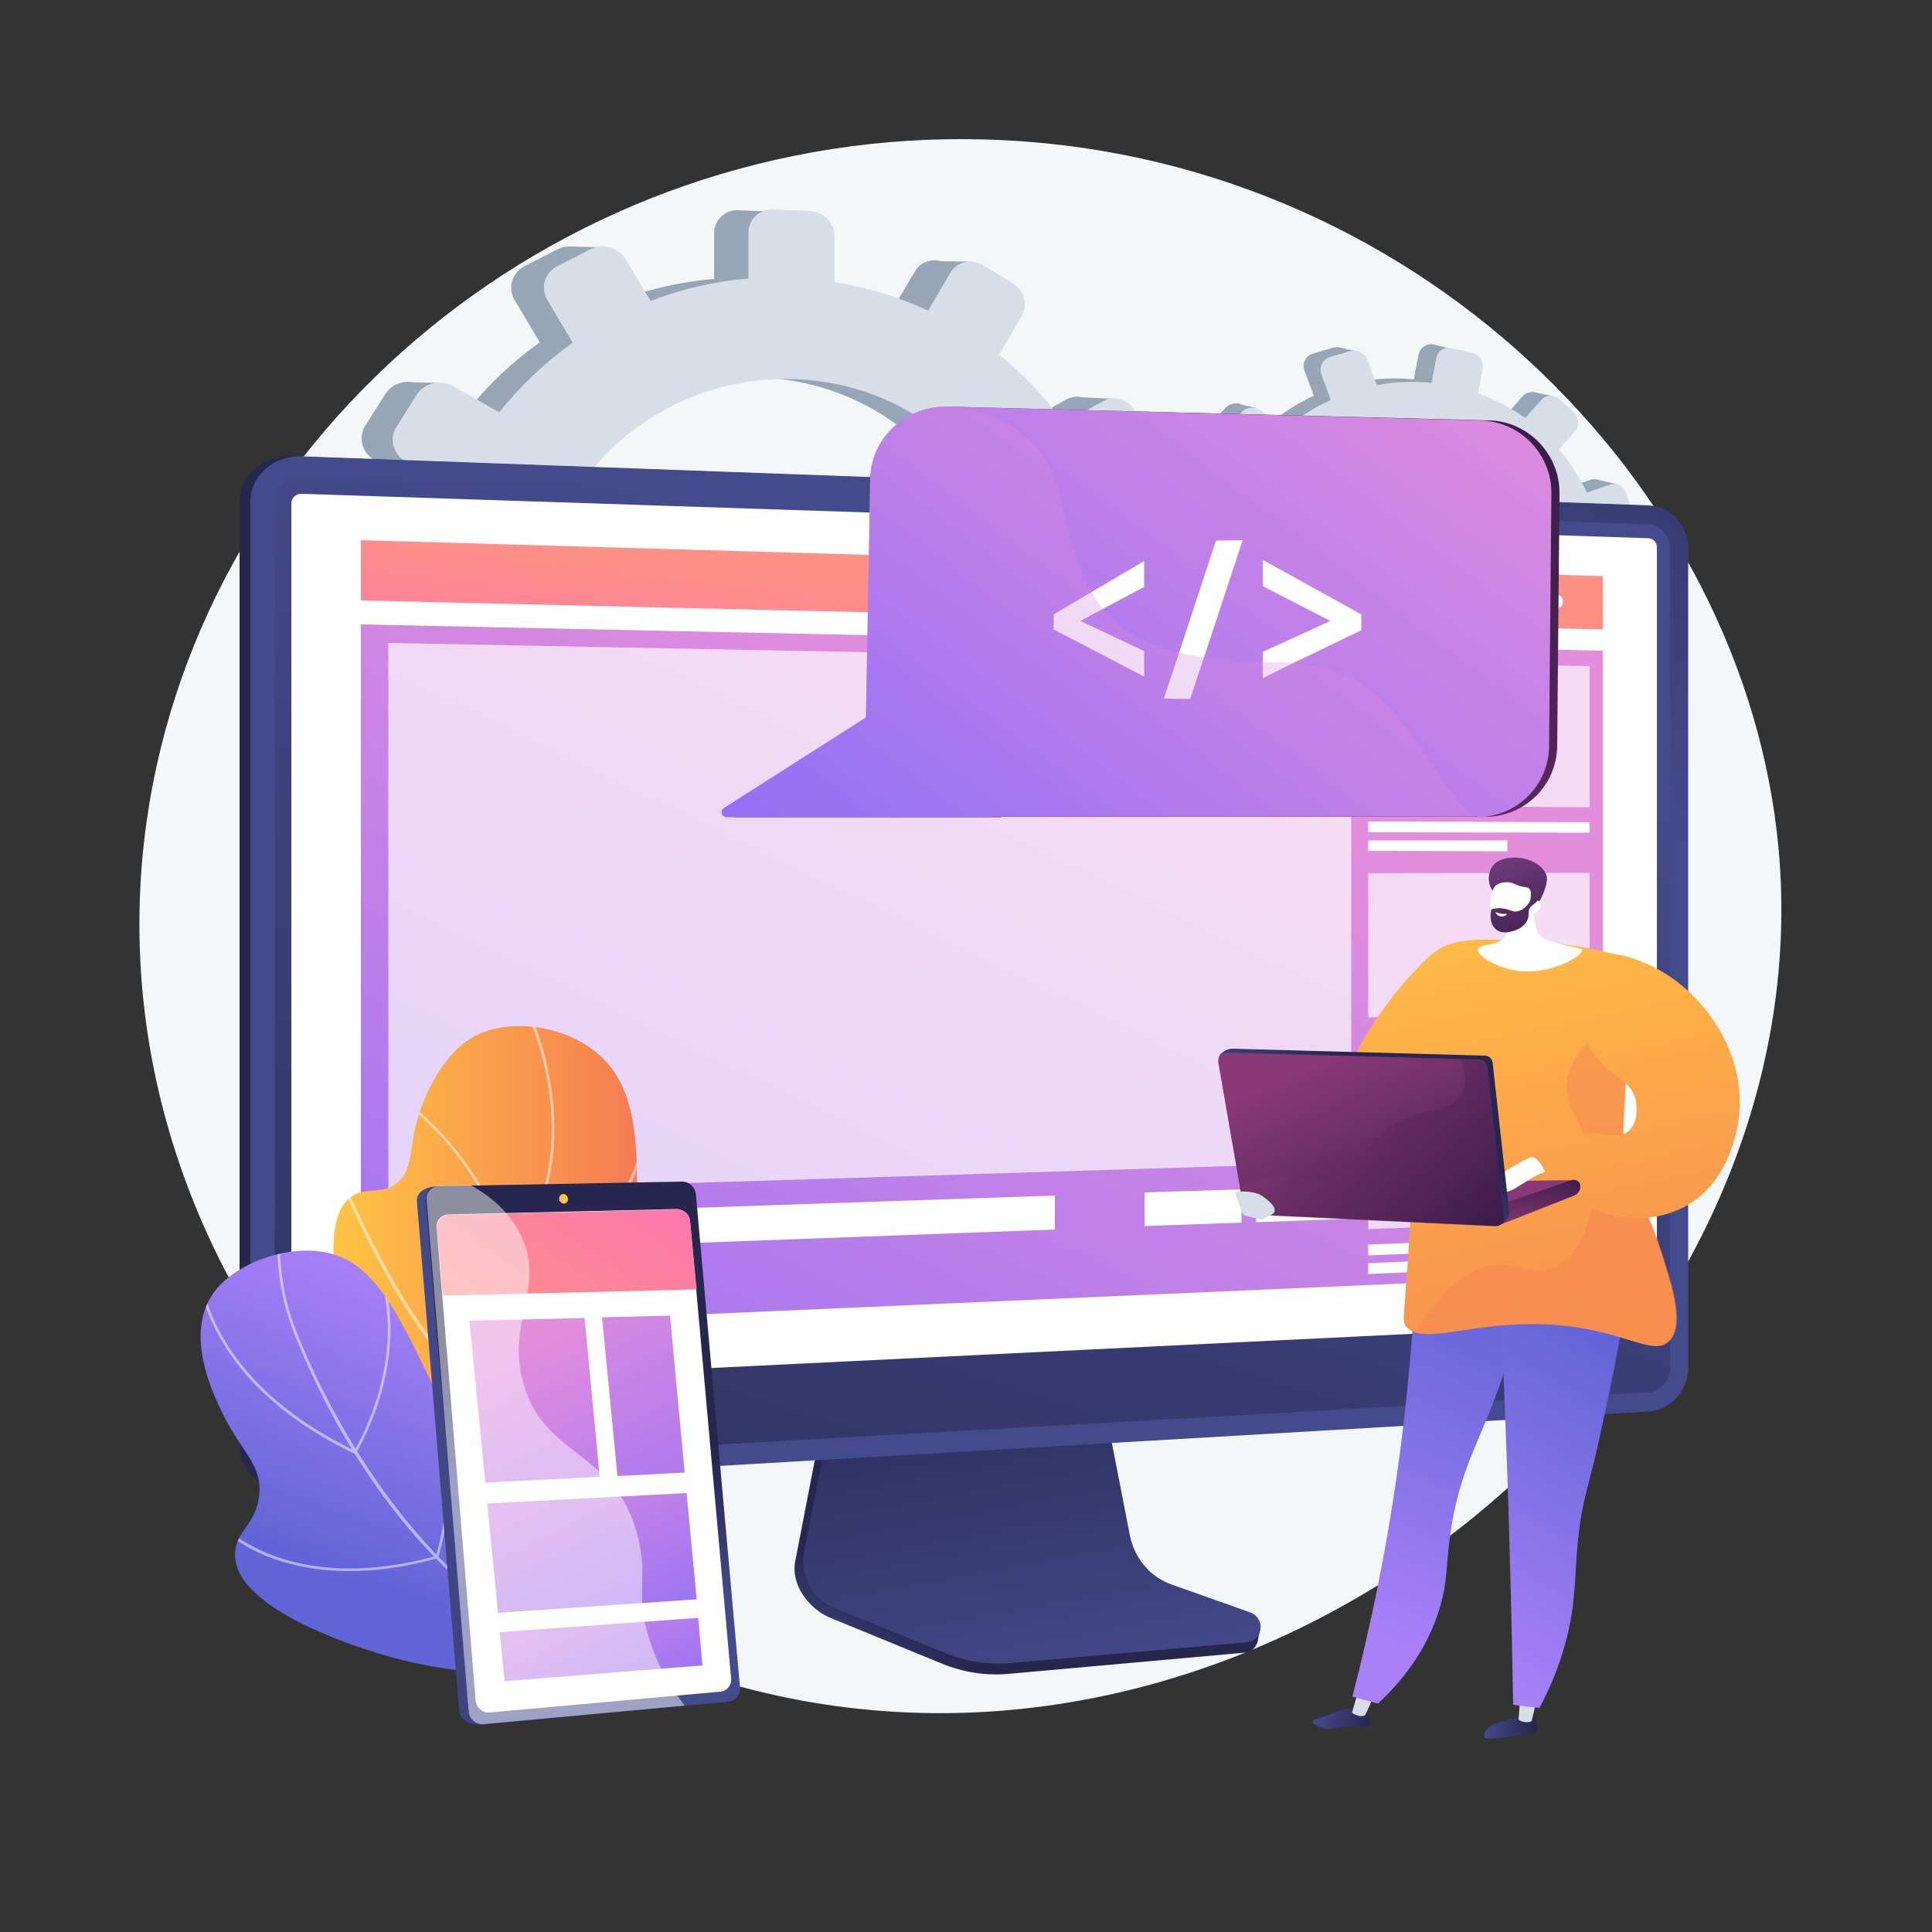 <svg xmlns="http://www.w3.org/2000/svg" xmlns:xlink="http://www.w3.org/1999/xlink" id="Capa_1" x="0px" y="0px" viewBox="0 0 500 500" style="enable-background:new 0 0 500 500;" xml:space="preserve"><rect x="0" y="0" width="500" height="500" fill="#333333" stroke="none"/><style type="text/css">	.st0{fill:#F4F7FA;}	.st1{fill:#97A6B7;}	.st2{fill:#D8DEE8;}	.st3{fill:url(#SVGID_1_);}	.st4{fill:url(#SVGID_00000137108386952772226390000018431445821741682575_);}	.st5{fill:url(#SVGID_00000113312970886055629100000017809945296209623227_);}	.st6{fill:url(#SVGID_00000073709575414389135850000014205967284834670011_);}	.st7{fill:url(#SVGID_00000178896387867927479640000014126275245343451830_);}	.st8{fill:#FFFFFF;}	.st9{fill:url(#SVGID_00000080191087145574033830000002702129746384858006_);}	.st10{fill:url(#SVGID_00000132782080634129508440000013715267501904530863_);}	.st11{opacity:0.68;}	.st12{opacity:0.68;fill:#FFFFFF;enable-background:new    ;}	.st13{fill:url(#SVGID_00000025401308055541155500000013615182951234717365_);}	.st14{fill:url(#SVGID_00000016770425486894539620000011968937885003010690_);}	.st15{fill:url(#SVGID_00000125601861660762315780000002665541545149365436_);}	.st16{fill:url(#SVGID_00000073002901660769216650000016217692264356851886_);}	.st17{fill:url(#SVGID_00000084492562879904748910000011819875339945204912_);}	.st18{fill:url(#SVGID_00000121240255431314399980000005570643553393139889_);}	.st19{opacity:0.3;}	.st20{fill:url(#SVGID_00000133515383747279923010000001136770003825990322_);}	.st21{fill:url(#SVGID_00000046330999880069869530000010048232981120330634_);}	.st22{fill:url(#SVGID_00000172406849141474270110000016735215563431823238_);}	.st23{fill:url(#SVGID_00000078744970734512650060000017020207812394193299_);}	.st24{fill:url(#SVGID_00000152945719163520313340000013021338715767052957_);}	.st25{fill:url(#SVGID_00000152959417333287365560000014774354324740476595_);}	.st26{opacity:0.3;fill:url(#SVGID_00000093858538890926017570000004676710490452598431_);enable-background:new    ;}	.st27{fill:url(#SVGID_00000172412775185290728720000015309098188510507932_);}	.st28{fill:url(#SVGID_00000039105969619454800670000011302532045322183603_);}	.st29{fill:url(#SVGID_00000044151569499365292560000009538723621609904824_);}	.st30{fill:url(#SVGID_00000049941409885853569290000004644744397359097509_);}	.st31{fill:url(#SVGID_00000123441948880819076000000008769432201985572276_);}	.st32{fill:url(#SVGID_00000023257070058791992060000014971917161361130414_);}	.st33{opacity:0.3;fill:url(#SVGID_00000046328817359555999510000000217889173693155479_);enable-background:new    ;}	.st34{fill:url(#SVGID_00000007411902773673524450000013067884299384103864_);}	.st35{opacity:0.5;clip-path:url(#SVGID_00000005225136382138266460000016436000552624039052_);}	.st36{fill:url(#SVGID_00000164475175864916719430000002306681906951005584_);}	.st37{opacity:0.5;clip-path:url(#SVGID_00000121960079113122426650000001668927986241066668_);}	.st38{fill:url(#SVGID_00000135664549490005615920000010277755214231695277_);}	.st39{fill:url(#SVGID_00000023263666630684645070000010390468518169049791_);}	.st40{fill:url(#SVGID_00000137850722441513702480000018436355643916690607_);}	.st41{fill:url(#SVGID_00000103962634291155989310000015142648405434682810_);}	.st42{fill:url(#SVGID_00000010278304291716513640000009152181728696425858_);}	.st43{fill:url(#SVGID_00000018921689128844622560000018138546340146144702_);}	.st44{fill:url(#SVGID_00000168811100938368082130000010029318076501593257_);}	.st45{fill:url(#SVGID_00000091710123920326005720000001462844104715168443_);}	.st46{opacity:0.48;}</style><g id="Metaphor_illustration">	<g>		<path class="st0" d="M255.2,36.1c-108.8-3.2-203,74.7-217.3,176.8C22.4,324.5,108,425,213.4,441.1   c131.1,20,258.3-95.8,246.9-221.4C451.6,125.1,365.7,39.3,255.2,36.1z"></path>		<g>			<g>				<g>					<g>						<path class="st1" d="M293.5,150.3h-12c-0.8-8-2.8-15.6-5.6-22.8l10.2-5.9c2.8-1.6,3.8-5.3,2.1-8.1l-4.3-7.7       c-1.6-2.9-5.2-4-8-2.4l-10.1,5.7c-4.7-6.6-10.3-12.5-16.6-17.6l5.8-10c1.7-2.9,0.7-6.6-2.2-8.4l-7.7-4.8       c-2.9-1.8-6.7-0.9-8.3,1.9l-5.8,9.8c-7.5-3.5-15.5-6-24-7.3V61.3c0-3.4-2.8-6.4-6.4-6.5l-9.4-0.4c-3.5-0.2-6.4,2.5-6.4,6v11.8       c-8.8,0.7-17.2,2.7-25.1,5.7l-6.3-10.7c-1.8-3.1-5.9-4.3-9.1-2.7l-8.6,4.4c-3.2,1.7-4.4,5.6-2.5,8.8l6.5,10.9       c-7.1,5-13.4,11-18.8,17.8l-11.7-6.6c-3.3-1.9-7.6-0.9-9.5,2.2l-5.2,8.2c-1.9,3.1-0.8,7.1,2.6,9l12.1,6.7       c-3.4,7.8-5.6,16-6.6,24.7H88.1c-3.9,0-7.1,3-7.1,6.6v9.8c0,3.6,3.2,6.6,7.1,6.5l15-0.2c1.3,8.5,3.8,16.6,7.3,24.1l-13.2,7.5       c-3.4,1.9-4.5,6-2.6,9.1l5.2,8.2c1.9,3.1,6.2,4,9.5,2l13.3-7.7c5.3,6.3,11.5,11.8,18.4,16.5l-7.7,13c-1.9,3.2-0.8,7.1,2.5,8.7       l8.6,4.3c3.2,1.6,7.3,0.3,9.1-2.8l7.6-13.1c7.6,2.7,15.5,4.3,23.8,4.9v14.6c0,3.5,2.9,6.1,6.4,5.9l9.4-0.6       c3.5-0.2,6.4-3.2,6.4-6.6v-14.4c8-1.4,15.6-3.8,22.7-7l7.1,11.9c1.7,2.9,5.4,3.6,8.3,1.8l7.7-4.9c2.9-1.8,3.9-5.6,2.2-8.4       l-6.9-11.7c6.1-4.8,11.6-10.5,16.3-16.7l11.5,6.4c2.8,1.6,6.4,0.4,8-2.5l4.3-7.8c1.6-2.9,0.7-6.5-2.1-8.1l-11.1-6.3       c3-7,5.1-14.5,6.1-22.4l12.3-0.2c3.2-0.1,5.8-2.7,5.8-6v-8.8C299.2,153,296.7,150.3,293.5,150.3z M196,222.2       c-35.6,1.3-65.5-26.4-65.5-61.8s29.9-63.5,65.5-62.7c34.4,0.8,61.5,28.5,61.5,61.8C257.4,192.9,230.4,221,196,222.2z"></path>						<polygon class="st1" points="156.1,64 147.5,63.8 144.5,71.4       "></polygon>						<polygon class="st1" points="241.1,67.6 251,67.7 251,75       "></polygon>						<polygon class="st1" points="278.9,102.8 288.7,103.2 286.2,108.7       "></polygon>						<polygon class="st1" points="294.3,150.4 304.3,151.2 301,156       "></polygon>						<polygon class="st1" points="277.8,218.8 287.4,220.2 288.6,212.3       "></polygon>						<polygon class="st1" points="240.8,254.4 249.5,256 250.2,249.6       "></polygon>						<polygon class="st1" points="197.4,269.8 189.6,268.4 196.3,258.4       "></polygon>						<polygon class="st1" points="155.2,261.4 146.1,259.5 153.1,251       "></polygon>						<polygon class="st1" points="104.2,98.9 113.6,99.1 109.9,106.1       "></polygon>						<polygon class="st1" points="85.4,173.1 94.1,174.4 93.3,167.3       "></polygon>						<polygon class="st1" points="104,225.1 112.5,226.5 113.2,220.9       "></polygon>					</g>					<path class="st2" d="M303.2,151.1h-12.1c-0.8-8-2.8-15.7-5.6-23l10.3-5.9c2.8-1.6,3.8-5.3,2.1-8.2l-4.3-7.8      c-1.6-2.9-5.3-4-8.1-2.4l-10.2,5.7c-4.7-6.6-10.4-12.6-16.7-17.7l5.8-10c1.7-2.9,0.7-6.7-2.2-8.4l-7.8-4.8      c-2.9-1.8-6.7-0.9-8.4,1.9l-5.8,9.9c-7.5-3.5-15.6-6-24.2-7.4V61.2c0-3.5-2.9-6.4-6.4-6.6l-9.4-0.4c-3.6-0.2-6.5,2.6-6.5,6      v11.9c-8.8,0.7-17.4,2.7-25.3,5.8L162,67.2c-1.9-3.2-6-4.4-9.2-2.7l-8.6,4.4c-3.3,1.7-4.4,5.6-2.5,8.8l6.5,11      c-7.1,5.1-13.5,11.1-19,18l-11.8-6.7c-3.3-1.9-7.7-0.9-9.6,2.2l-5.2,8.3c-2,3.1-0.8,7.2,2.6,9.1l12.2,6.8      c-3.4,7.8-5.7,16.2-6.7,25H96.1c-4,0-7.1,3-7.1,6.7v9.8c0,3.7,3.2,6.6,7.1,6.6l15.1-0.2c1.3,8.5,3.8,16.7,7.3,24.2l-13.3,7.6      c-3.4,1.9-4.5,6-2.6,9.1l5.2,8.2c1.9,3.1,6.3,4,9.6,2.1l13.4-7.8c5.4,6.4,11.6,11.9,18.5,16.6l-7.8,13.1      c-1.9,3.2-0.8,7.1,2.5,8.8l8.6,4.3c3.2,1.6,7.3,0.3,9.2-2.9l7.7-13.2c7.6,2.7,15.6,4.4,24,4.9V264c0,3.5,2.9,6.2,6.5,5.9      l9.4-0.6c3.5-0.2,6.4-3.2,6.4-6.7v-14.6c8.1-1.4,15.7-3.8,22.9-7.1l7.1,12c1.7,2.9,5.5,3.7,8.4,1.8l7.8-4.9      c2.9-1.8,3.9-5.6,2.2-8.5l-6.9-11.8c6.2-4.9,11.7-10.6,16.4-16.9l11.6,6.4c2.8,1.6,6.5,0.5,8.1-2.5l4.3-7.8      c1.6-2.9,0.7-6.6-2.1-8.2l-11.2-6c3-7.1,5.2-14.6,6.2-22.5l12.5-0.2c3.2-0.1,5.8-2.8,5.8-6v-8.8      C309,153.8,306.4,151.1,303.2,151.1z M204.9,223.6c-36,1.4-66-26.6-66-62.3c0-35.8,30.1-64,66-63.2c34.7,0.8,62,28.8,62,62.4      C266.9,194,239.6,222.3,204.9,223.6z"></path>				</g>			</g>			<g>				<g>					<g>						<path class="st1" d="M416.3,151.2l-6.5-1.2c0.4-4.4,0.1-8.6-0.7-12.8l6.1-2.1c1.7-0.6,2.6-2.4,2-4.2l-1.5-4.6       c-0.6-1.7-2.4-2.7-4.1-2.1l-6,2c-1.9-4-4.3-7.8-7.1-11.1l4.1-4.7c1.2-1.4,1-3.5-0.3-4.7l-3.6-3.3c-1.4-1.3-3.5-1.2-4.7,0.2       l-4.1,4.7c-3.6-2.6-7.7-4.8-12.1-6.4l1.2-6.3c0.4-1.9-0.9-3.7-2.8-4.2l-5-1.2c-1.9-0.5-3.7,0.7-4.1,2.6l-1.2,6.4       c-4.8-0.5-9.5-0.3-14.1,0.6l-2.3-6.4c-0.7-1.9-2.8-2.9-4.6-2.4l-5.1,1.5c-1.9,0.6-2.9,2.6-2.2,4.4l2.4,6.5       c-4.3,2-8.3,4.6-11.9,7.7l-5.6-4.7c-1.6-1.4-4-1.3-5.4,0.2l-3.6,3.9c-1.4,1.5-1.1,3.8,0.5,5.1l5.8,4.8       c-2.6,3.8-4.6,8.1-6,12.7l-7.8-1.5c-2.1-0.4-4.1,0.9-4.5,2.9l-1,5.2c-0.4,2,1,3.9,3.2,4.2l8.1,1.4c-0.2,4.7,0.4,9.3,1.5,13.7       l-7.9,2.7c-2,0.7-3,2.8-2.3,4.6l1.9,4.9c0.7,1.8,2.9,2.8,4.9,2.1l8-2.8c2.2,3.9,5,7.6,8.2,10.7l-5.5,6.3       c-1.4,1.5-1.1,3.8,0.5,4.9l4.2,3.2c1.6,1.2,3.9,0.9,5.2-0.6l5.4-6.3c3.8,2.2,7.9,3.9,12.3,5.1l-1.5,7.9       c-0.4,1.9,0.9,3.6,2.9,3.9l5.1,0.6c1.9,0.3,3.8-1,4.1-2.9l1.5-7.8c4.4,0.1,8.8-0.5,12.9-1.5l2.6,7.1c0.6,1.7,2.6,2.5,4.3,1.8       l4.6-1.9c1.7-0.7,2.7-2.6,2-4.3l-2.5-7c3.8-2,7.3-4.5,10.4-7.3l5.5,4.6c1.4,1.1,3.4,0.9,4.6-0.5l3.1-3.8       c1.1-1.4,1-3.4-0.3-4.6l-5.3-4.5c2.3-3.5,4.2-7.3,5.6-11.4l6.7,1.1c1.7,0.3,3.4-0.9,3.7-2.7l0.9-4.7       C419.2,153.2,418,151.5,416.3,151.2z M356.6,180c-19.3-2.9-32.6-20.8-29-39.9c3.6-19.1,22.5-31.2,41.5-27.1       c18.4,3.9,30.2,21.6,26.8,39.5C392.7,170.5,375.3,182.8,356.6,180z"></path>						<polygon class="st1" points="351.1,90.9 346.5,89.9 344.2,93.7       "></polygon>						<polygon class="st1" points="396.5,101.4 401.8,102.5 401.1,106.4       "></polygon>						<polygon class="st1" points="413.2,124.1 418.5,125.3 416.6,128.1       "></polygon>						<polygon class="st1" points="416.8,151.3 422,152.8 419.8,155       "></polygon>						<polygon class="st1" points="400.9,186.4 406,188.1 407.5,184       "></polygon>						<polygon class="st1" points="377.5,201.8 382,203.6 383,200.2       "></polygon>						<polygon class="st1" points="352.6,205.7 348.5,204.2 353.2,199.5       "></polygon>						<polygon class="st1" points="330.8,196.9 326.1,195 330.7,191.2       "></polygon>						<polygon class="st1" points="319.7,104.4 324.8,105.5 322.1,108.8       "></polygon>						<polygon class="st1" points="302.1,142.4 306.6,144 307,140.1       "></polygon>						<polygon class="st1" points="306.9,172.2 311.3,173.9 312.2,170.9       "></polygon>					</g>					<path class="st2" d="M421.5,152.6l-6.5-1.2c0.4-4.4,0.1-8.8-0.7-12.9l6.1-2.2c1.7-0.6,2.6-2.4,2-4.2l-1.6-4.6      c-0.6-1.7-2.4-2.7-4.1-2.1l-6,2.1c-1.9-4-4.3-7.8-7.2-11.2l4.2-4.8c1.2-1.4,1-3.5-0.4-4.8l-3.7-3.4c-1.4-1.3-3.5-1.2-4.7,0.2      l-4.2,4.7c-3.7-2.7-7.8-4.8-12.2-6.4l1.2-6.3c0.4-1.9-0.9-3.8-2.8-4.2l-5.1-1.2c-1.9-0.5-3.8,0.7-4.1,2.6l-1.2,6.4      c-4.8-0.5-9.6-0.3-14.2,0.6l-2.3-6.4c-0.7-1.9-2.8-3-4.7-2.4l-5.1,1.5c-1.9,0.6-2.9,2.6-2.2,4.5l2.4,6.6c-4.4,2-8.4,4.6-12,7.8      l-5.7-4.8c-1.6-1.4-4-1.3-5.4,0.2l-3.6,4c-1.4,1.5-1.1,3.8,0.5,5.2l5.9,4.9c-2.6,3.9-4.7,8.1-6.1,12.8l-7.9-1.5      c-2.1-0.4-4.2,0.9-4.5,2.9l-1,5.3c-0.4,2,1,3.9,3.2,4.3l8.1,1.4c-0.2,4.7,0.4,9.4,1.5,13.8l-7.9,2.7c-2,0.7-3.1,2.8-2.3,4.6      l2,4.9c0.7,1.9,3,2.8,4.9,2.1l8-2.8c2.2,4,5.1,7.6,8.3,10.8l-5.5,6.3c-1.4,1.5-1.1,3.8,0.5,4.9l4.2,3.2      c1.6,1.2,3.9,0.9,5.3-0.6l5.5-6.3c3.8,2.2,8,3.9,12.4,5.1l-1.5,7.9c-0.4,1.9,0.9,3.6,2.9,3.9l5.2,0.6c1.9,0.3,3.8-1.1,4.1-2.9      l1.5-7.8c4.5,0.1,8.9-0.5,13-1.5l2.6,7.2c0.6,1.7,2.6,2.6,4.3,1.8l4.7-1.9c1.8-0.7,2.7-2.7,2-4.3l-2.6-7      c3.9-2,7.3-4.5,10.5-7.4l5.6,4.6c1.4,1.1,3.4,0.9,4.6-0.5l3.1-3.8c1.1-1.4,1-3.5-0.3-4.6l-5.4-4.5c2.3-3.5,4.2-7.3,5.6-11.5      l6.7,1.2c1.7,0.3,3.4-0.9,3.8-2.7l0.9-4.7C424.3,154.6,423.2,152.9,421.5,152.6z M361.3,181.6c-19.5-2.9-32.8-20.9-29.2-40.2      c3.6-19.2,22.7-31.4,41.9-27.3c18.6,4,30.4,21.7,27,39.8C397.6,172,380.1,184.4,361.3,181.6z"></path>				</g>			</g>		</g>		<g>							<linearGradient id="SVGID_1_" gradientUnits="userSpaceOnUse" x1="100.855" y1="244.879" x2="162.655" y2="251.336" gradientTransform="matrix(1 0 0 -1 0 502)">				<stop offset="3.597000e-03" style="stop-color:#26264F"></stop>				<stop offset="1" style="stop-color:#444B8C"></stop>			</linearGradient>			<path class="st3" d="M75.4,385.7C68,386.1,62,380.9,62,374.1V129.9c0-6.8,6-12.1,13.4-11.8l348.5,12.7c5.6,0.2,10.2,5.2,10.2,11    V354c0,5.9-4.6,10.9-10.2,11.3L75.4,385.7z"></path>							<linearGradient id="SVGID_00000016065758297134099750000010413343250842053781_" gradientUnits="userSpaceOnUse" x1="232.668" y1="55.984" x2="245.762" y2="74.74" gradientTransform="matrix(1 0 0 -1 0 502)">				<stop offset="0" style="stop-color:#444B8C"></stop>				<stop offset="0.996" style="stop-color:#26264F"></stop>			</linearGradient>			<path style="fill:url(#SVGID_00000016065758297134099750000010413343250842053781_);" d="M302.6,412.7c-5.6-1.9-9.7-6.9-10.9-13    l-8.1-42.1l-69.3,2.6l-8.5,43.9c-1.2,6.1,3.6,12.3,9.1,14.6l29,11.9c5.4,2.2,11.2,3.1,17,2.6l61.3-5.5c1.8-0.2,3.2-1.6,3.4-3.5    c0.2-1.9,1.5-4-0.3-4.6L302.6,412.7z"></path>							<linearGradient id="SVGID_00000154416261752746411020000007385060967211668366_" gradientUnits="userSpaceOnUse" x1="272.173" y1="60.828" x2="252.133" y2="169.614" gradientTransform="matrix(1 0 0 -1 0 502)">				<stop offset="0" style="stop-color:#444B8C"></stop>				<stop offset="0.996" style="stop-color:#26264F"></stop>			</linearGradient>			<path style="fill:url(#SVGID_00000154416261752746411020000007385060967211668366_);" d="M303.3,410.1    c-5.6-1.9-9.7-6.8-10.9-12.8l-8.1-41.6l-67.7,2.6l-8.5,43.3c-1.2,6,2,12.1,7.5,14.4l29,11.8c5.4,2.2,11.2,3.1,16.9,2.6l61.3-5.4    c1.8-0.2,3.2-1.6,3.4-3.5c0.2-1.9-0.9-3.6-2.6-4.2L303.3,410.1z"></path>			<g>				<g>											<linearGradient id="SVGID_00000153690915758445258860000004078769391763551910_" gradientUnits="userSpaceOnUse" x1="321.661" y1="361.158" x2="421.945" y2="504.286" gradientTransform="matrix(1 0 0 -1 0 502)">						<stop offset="0" style="stop-color:#444B8C"></stop>						<stop offset="0.996" style="stop-color:#26264F"></stop>					</linearGradient>					<path style="fill:url(#SVGID_00000153690915758445258860000004078769391763551910_);" d="M78.2,385.7      c-7.4,0.4-13.4-4.7-13.4-11.5V129.9c0-6.8,6-12.1,13.4-11.8l348.5,12.7c5.6,0.2,10.2,5.2,10.2,11V354c0,5.9-4.6,10.9-10.2,11.3      L78.2,385.7z"></path>											<linearGradient id="SVGID_00000049916122566906317860000005615349238859632281_" gradientUnits="userSpaceOnUse" x1="278.137" y1="344.149" x2="152.695" y2="-54.272" gradientTransform="matrix(1 0 0 -1 0 502)">						<stop offset="0" style="stop-color:#444B8C"></stop>						<stop offset="0.996" style="stop-color:#26264F"></stop>					</linearGradient>					<path style="fill:url(#SVGID_00000049916122566906317860000005615349238859632281_);" d="M426.6,135.7L78.2,123.8      c-4-0.2-7.1,2.7-7.1,6.3v190v53.7c0,3.6,3.2,6.4,7.1,6.1l348.5-19.6c3-0.2,5.5-2.9,5.5-6v-48.5V141.6      C432.1,138.5,429.6,135.8,426.6,135.7z"></path>					<path class="st8" d="M78.2,359.2c-1.6,0.1-2.8-1-2.8-2.4V130.2c0-1.4,1.3-2.5,2.8-2.4l348.5,11.5c1.2,0.1,2.1,1.1,2.1,2.3      v198.3c0,1.3-0.9,2.3-2.1,2.3L78.2,359.2z"></path>				</g>				<g>											<linearGradient id="SVGID_00000150088783996881244840000017849480015204904113_" gradientUnits="userSpaceOnUse" x1="284.92" y1="319.765" x2="167.321" y2="77.276" gradientTransform="matrix(1 0 0 -1 0 502)">						<stop offset="3.597120e-03" style="stop-color:#E38DDD"></stop>						<stop offset="1" style="stop-color:#9571F6"></stop>					</linearGradient>					<polygon style="fill:url(#SVGID_00000150088783996881244840000017849480015204904113_);" points="414.8,329.9 93.4,344       93.4,161.6 414.8,168.4      "></polygon>											<linearGradient id="SVGID_00000025437197205530932410000005680216328650491046_" gradientUnits="userSpaceOnUse" x1="253.866" y1="348.596" x2="246.927" y2="291.155" gradientTransform="matrix(1 0 0 -1 0 502)">						<stop offset="0" style="stop-color:#FF9085"></stop>						<stop offset="1" style="stop-color:#FB6FBB"></stop>					</linearGradient>					<polygon style="fill:url(#SVGID_00000025437197205530932410000005680216328650491046_);" points="414.8,162.9 93.4,155.4       93.4,139.8 414.8,149.1      "></polygon>					<g>						<path class="st8" d="M390.4,155.3c0,1-0.8,1.8-1.7,1.7c-0.9,0-1.7-0.8-1.7-1.8c0-1,0.8-1.8,1.7-1.7       C389.6,153.5,390.4,154.3,390.4,155.3z"></path>						<path class="st8" d="M397.5,155.5c0,1-0.8,1.8-1.7,1.7c-0.9,0-1.7-0.8-1.7-1.8s0.8-1.8,1.7-1.7       C396.7,153.7,397.5,154.5,397.5,155.5z"></path>						<path class="st8" d="M404.5,155.7c0,1-0.8,1.8-1.7,1.7c-0.9,0-1.7-0.8-1.7-1.8c0-1,0.8-1.8,1.7-1.7       C403.8,153.9,404.5,154.7,404.5,155.7z"></path>					</g>					<g class="st11">						<polygon class="st8" points="349.7,300.8 100.5,308.6 100.5,166.4 349.7,171.2       "></polygon>					</g>					<g>						<g>							<polygon class="st12" points="411.4,208.9 354.1,208.6 354.1,171.2 411.4,172.4        "></polygon>						</g>						<polygon class="st8" points="411.4,215.5 354.1,215.4 354.1,212.6 411.4,212.8       "></polygon>						<polygon class="st8" points="390.1,220.3 354.1,220.2 354.1,217.5 390.1,217.5       "></polygon>					</g>					<g>						<g>							<polygon class="st12" points="411.4,262.4 354.1,263.3 354.1,226 411.4,225.9        "></polygon>						</g>						<polygon class="st8" points="411.4,269 354.1,270.2 354.1,267.4 411.4,266.3       "></polygon>						<polygon class="st8" points="390.1,274.2 354.1,275 354.1,272.2 390.1,271.5       "></polygon>					</g>					<g>						<g>							<polygon class="st12" points="411.4,315.9 354.1,318.1 354.1,280.8 411.4,279.4        "></polygon>						</g>						<polygon class="st8" points="411.4,322.6 354.1,324.9 354.1,322.1 411.4,319.8       "></polygon>						<polygon class="st8" points="390.1,328.2 354.1,329.7 354.1,326.9 390.1,325.4       "></polygon>					</g>					<g>						<polygon class="st8" points="273,318.2 100.5,324.6 100.5,315.3 273,309.4       "></polygon>						<polygon class="st8" points="349.7,315.4 325.1,316.3 325.1,307.7 349.7,306.9       "></polygon>						<polygon class="st8" points="321.3,316.4 296.2,317.3 296.2,308.6 321.3,307.8       "></polygon>						<polygon class="st8" points="179.4,332.7 100.5,335.9 100.5,331.3 179.4,328.1       "></polygon>					</g>				</g>			</g>		</g>		<g>							<linearGradient id="SVGID_00000172426996430611086400000013855817828841070515_" gradientUnits="userSpaceOnUse" x1="685.54" y1="281.709" x2="640.481" y2="65.67" gradientTransform="matrix(-1 0 0 -1 1045.264 502)">				<stop offset="0" style="stop-color:#FFC444"></stop>				<stop offset="0.996" style="stop-color:#F36F56"></stop>			</linearGradient>			<path style="fill:url(#SVGID_00000172426996430611086400000013855817828841070515_);" d="M349.7,282.2    c-3.9-4.2,6.9-19.9,12.8-26.8c5.1-6,10.3-12.2,16.7-11.4c5.6,0.7,11.1,6.6,11.4,12.3C391.4,271.6,355.2,288.2,349.7,282.2z"></path>							<linearGradient id="SVGID_00000094582255798270376180000015670395359259683235_" gradientUnits="userSpaceOnUse" x1="-1116.456" y1="30.389" x2="-1102.961" y2="30.389" gradientTransform="matrix(1 2.890000e-02 2.890000e-02 -1 1499.414 509.234)">				<stop offset="0" style="stop-color:#444B8C"></stop>				<stop offset="0.996" style="stop-color:#26264F"></stop>			</linearGradient>			<path style="fill:url(#SVGID_00000094582255798270376180000015670395359259683235_);" d="M396.8,443.8c0.7,0.6,0.9,2.1,0.9,3.1    c0.1,0.4,0.1,0.7,0,0.8c-0.4,1.1-2.6,1.3-6,1.6c-5.4,0.6-7,1-7.5,0.2c-0.4-0.7,0.6-2,0.7-2.1c0.6-0.7,1.3-1,2.7-1.5    c2.6-0.8,4.3-1.3,4.8-1.5C395.7,443.6,396.3,443.4,396.8,443.8z"></path>			<path class="st2" d="M393.5,438.8L393,445c0.2,0.3,2,1.2,3.4,0.4l1.4-6L393.5,438.8z"></path>							<linearGradient id="SVGID_00000007390457166449990590000011575740672501452211_" gradientUnits="userSpaceOnUse" x1="-697.994" y1="-143.17" x2="-683.657" y2="-143.17" gradientTransform="matrix(0.964 0.265 0.265 -0.964 1051.443 489.839)">				<stop offset="0" style="stop-color:#444B8C"></stop>				<stop offset="0.996" style="stop-color:#26264F"></stop>			</linearGradient>			<path style="fill:url(#SVGID_00000007390457166449990590000011575740672501452211_);" d="M353.8,443c0.9,1,1.1,2.8,0.3,3.6    c-0.8,0.9-1.9,0.2-5.1,0.3c-3.4,0.1-4.4,0.9-6.7,0.3c-0.9-0.3-2.6-0.9-2.6-1.6c0-0.5,0.9-0.7,3.7-1.7c4.1-1.4,4-1.4,4.9-1.6    C350.5,442.1,352.6,441.7,353.8,443z"></path>			<path class="st2" d="M351.6,437.4l-1.7,5.8c0.2,0.3,1.9,1.4,3.4,0.7l2.6-5.6L351.6,437.4z"></path>							<linearGradient id="SVGID_00000005957561431475601580000005456291285084547743_" gradientUnits="userSpaceOnUse" x1="700.08" y1="82.488" x2="661.84" y2="168.69" gradientTransform="matrix(-1 0 0 -1 1045.264 502)">				<stop offset="0" style="stop-color:#AA80F9"></stop>				<stop offset="0.996" style="stop-color:#6165D7"></stop>			</linearGradient>			<path style="fill:url(#SVGID_00000005957561431475601580000005456291285084547743_);" d="M367,311.2c-0.3,19.4-1.6,41.1-4.7,64.8    c-3.1,23.4-7.5,44.5-12.3,63.1c2.2,0.6,4.4,1.2,6.6,1.8c5.6-5.2,12.7-13.4,16.1-25.1c2.1-7.2,1.4-10.9,2.8-19.8    c2.1-14.1,6.5-21.5,10.9-32.9c4-10.3,8.8-25.3,11.4-45.4C387.4,315.5,377.2,313.3,367,311.2z"></path>							<linearGradient id="SVGID_00000172403688705600195020000004586340449937434009_" gradientUnits="userSpaceOnUse" x1="392.304" y1="-40.974" x2="354.065" y2="45.227" gradientTransform="matrix(-0.993 -0.122 0.122 -0.993 758.328 430.975)">				<stop offset="0" style="stop-color:#AA80F9"></stop>				<stop offset="0.996" style="stop-color:#6165D7"></stop>			</linearGradient>			<path style="fill:url(#SVGID_00000172403688705600195020000004586340449937434009_);" d="M386.9,309.3    c1.4,24.6,2.4,49.7,3.3,75.2c0.6,19.2,1.1,38.1,1.4,56.7c2.2,0.3,4.5,0.6,6.8,0.8c2.2-4.1,5.1-10.3,7.1-18.2    c2.4-9.6,1.9-15.4,2.9-25.4c1.2-11.3,2.9-13.7,5.9-27.9c6.2-28.8,9.3-43.1,2.4-52.1C414.5,315.7,407.5,308.4,386.9,309.3z"></path>							<linearGradient id="SVGID_00000159461829960596489050000005041094064878110394_" gradientUnits="userSpaceOnUse" x1="669.894" y1="284.973" x2="624.834" y2="68.934" gradientTransform="matrix(-1 0 0 -1 1045.264 502)">				<stop offset="0" style="stop-color:#FFC444"></stop>				<stop offset="0.996" style="stop-color:#F36F56"></stop>			</linearGradient>			<path style="fill:url(#SVGID_00000159461829960596489050000005041094064878110394_);" d="M419.9,247.5c-5.3-1.5-13-3.2-22.5-3.8    c-13.5-0.8-20.3-1.1-25.1,2.1c-11.1,7.5-2.5,24.6-7,67.2c-0.6,6.1-0.8,12.2-1.3,18.3c-0.8,10.1-0.9,10.6-0.3,11.7    c4.4,6.4,20.8-3.3,44.9,0.6c13.5,2.1,19.6,7.1,23.3,3.5c4.3-4.2,0.6-15.3-2.6-24.9c-3.6-11-5.9-11.2-8-19.5    c-2.2-8.7-0.8-13.1-0.5-26.8C421,269.3,420.9,259.5,419.9,247.5z"></path>			<g class="st19">									<linearGradient id="SVGID_00000119809899115391118880000008270027496368012203_" gradientUnits="userSpaceOnUse" x1="631.11" y1="100.216" x2="648.211" y2="181.446" gradientTransform="matrix(-1 0 0 -1 1045.264 502)">					<stop offset="0" style="stop-color:#FFC444"></stop>					<stop offset="0.996" style="stop-color:#F36F56"></stop>				</linearGradient>				<path style="fill:url(#SVGID_00000119809899115391118880000008270027496368012203_);" d="M387.1,327.4     c6.3-0.5,10.4,3.1,15.8,0.3c7.5-3.8,9.8-15.6,9.4-24c-0.7-12.7-8-16.1-6.7-24.3c0.7-4.4,3.9-10.4,15.3-16.4     c0.2,5.1,0.1,9.4,0.1,12.9c-0.3,13.7-1.7,18.1,0.5,26.8c2.1,8.3,4.3,8.4,8,19.5c3.2,9.6,6.9,20.7,2.6,24.9     c-3.7,3.5-9.8-1.4-23.3-3.5c-20.7-3.3-35.8,3.4-42.4,1.3C374.2,331.6,381.3,327.9,387.1,327.4z"></path>			</g>							<linearGradient id="SVGID_00000161597896035466447380000015044200738776359089_" gradientUnits="userSpaceOnUse" x1="639.069" y1="291.402" x2="594.01" y2="75.363" gradientTransform="matrix(-1 0 0 -1 1045.264 502)">				<stop offset="0" style="stop-color:#FFC444"></stop>				<stop offset="0.996" style="stop-color:#F36F56"></stop>			</linearGradient>			<path style="fill:url(#SVGID_00000161597896035466447380000015044200738776359089_);" d="M411.3,248.3c4.5-3.7,13.5,0.5,15.9,1.6    c13.5,6.3,25.6,23,22.6,40.8c-0.5,2.7-2.6,15.1-13.1,21.2c-9.5,5.5-22.4,4.1-32.7-3.6c-1.4-1.3-2.8-2.5-4.2-3.8    c-1.4-1.5-2.8-3-4.2-4.5c2.2-1.8,5.9-4.4,11-6.1c6.8-2.2,11.8,1.8,15-1.3c2.2-2.1,2.2-5.7,1.7-8c-1.1-4.5-5.1-5.7-8.3-8.9    C407.3,268.2,405.8,252.7,411.3,248.3z"></path>			<g>									<linearGradient id="SVGID_00000142874781652292661870000008957277625821887665_" gradientUnits="userSpaceOnUse" x1="677.472" y1="170.795" x2="670.181" y2="191.454" gradientTransform="matrix(-1 0 0 -1 1045.264 502)">					<stop offset="0" style="stop-color:#311944"></stop>					<stop offset="1" style="stop-color:#893976"></stop>				</linearGradient>				<polygon style="fill:url(#SVGID_00000142874781652292661870000008957277625821887665_);" points="346.6,306.3 406.9,305.4      390.9,313.1 346.4,310.2     "></polygon>									<linearGradient id="SVGID_00000168096308308770315760000010037919099254336430_" gradientUnits="userSpaceOnUse" x1="645.631" y1="200.727" x2="648.304" y2="182.255" gradientTransform="matrix(-1 0 0 -1 1045.264 502)">					<stop offset="0" style="stop-color:#311944"></stop>					<stop offset="1" style="stop-color:#893976"></stop>				</linearGradient>				<path style="fill:url(#SVGID_00000168096308308770315760000010037919099254336430_);" d="M409,307L409,307     c0,1.1-0.7,2.1-1.8,2.5l-19.3,7.6l-0.1-5.2l19-6.5C408,305.1,409,305.9,409,307z"></path>			</g>			<path class="st8" d="M399.7,303.4c0.4-0.1-1.8-4.4-3.5-3.9c-1.7,0.5-10.1,5.3-10.8,7.3c-0.8,2-0.8,2-0.8,2s3.6,0.3,5.9-0.5    C392.8,307.6,396.7,304.1,399.7,303.4z"></path>			<g>				<g>											<linearGradient id="SVGID_00000091704382022337778850000003940924811545843082_" gradientUnits="userSpaceOnUse" x1="698.564" y1="199.09" x2="684.348" y2="219.277" gradientTransform="matrix(-1 0 0 -1 1045.264 502)">						<stop offset="0" style="stop-color:#444B8C"></stop>						<stop offset="0.996" style="stop-color:#26264F"></stop>					</linearGradient>					<path style="fill:url(#SVGID_00000091704382022337778850000003940924811545843082_);" d="M386.3,275.1l4.3,38.7      c0.2,1.4-1.7,3.3-3.1,3.3l-62.3-3.8c-1-0.1-1.9-0.8-2-1.8l-7.8-37.4c-0.2-1.4,2.2-2.8,3.6-2.7l65.3,1.8      C385.3,273.2,386.2,274,386.3,275.1z"></path>											<linearGradient id="SVGID_00000006693044523204846040000014617125186470279355_" gradientUnits="userSpaceOnUse" x1="671.299" y1="165.708" x2="702.409" y2="228.901" gradientTransform="matrix(-1 0 0 -1 1045.264 502)">						<stop offset="0" style="stop-color:#311944"></stop>						<stop offset="1" style="stop-color:#893976"></stop>					</linearGradient>					<path style="fill:url(#SVGID_00000006693044523204846040000014617125186470279355_);" d="M384.9,276.2l4.3,38.7      c0.2,1.4-0.9,2.5-2.3,2.4l-63.1-3c-1-0.1-1.9-0.8-2-1.8l-6.5-37.5c-0.2-1.4,0.8-2.6,2.2-2.6l65.3,1.8      C383.9,274.3,384.7,275.1,384.9,276.2z"></path>				</g>									<linearGradient id="SVGID_00000029024026452908435180000017319840643458539963_" gradientUnits="userSpaceOnUse" x1="656.084" y1="206.326" x2="724.406" y2="206.326" gradientTransform="matrix(-1 0 0 -1 1045.264 502)">					<stop offset="0" style="stop-color:#311944"></stop>					<stop offset="1" style="stop-color:#893976"></stop>				</linearGradient>									<path style="opacity:0.3;fill:url(#SVGID_00000029024026452908435180000017319840643458539963_);enable-background:new    ;" d="     M347.8,305.3c5.5-2.3,3.5-6.8,10.1-12.3c8.6-7.3,17.4-4.2,20.4-9.8c0.9-1.8,1.4-4.5-0.3-9l4.7,0.2c1.1,0.1,2,0.9,2.1,1.9     l4.3,38.7c0.2,1.4-0.9,2.5-2.3,2.4l-63.1-3c-1-0.1-1.9-0.8-2-1.8l-0.9-5.2c1.9-1,4.2-2,6.9-2.6     C336.9,302.9,341.5,308,347.8,305.3z"></path>			</g>			<path class="st2" d="M319.8,309c-0.1-0.3,0.1-0.6,0.4-0.6c1.4-0.1,4.4-0.1,6.1,0.9c2.2,1.4,5.1,3.9,2.7,5.1l-2.2,1.1    c-0.1,0.1-0.2,0.1-0.3,0.1c-0.8-0.2-4.2-0.9-4.5-1.1C321.5,314.3,320.2,310.5,319.8,309z"></path>			<g>				<path class="st8" d="M396.3,228.9c-0.1,4,0.4,7.2,0.8,9.4c0.5,2.5,0.8,3.1,1.3,3.6c0.7,0.8,1.7,1.5,7.5,2.9     c3.1,0.8,3.5,0.7,3.6,1c0.3,1.5-8.2,6.7-17,5.4c-5.4-0.8-10.3-3.9-10-5.5c0.3-1.6,5.7-0.7,7.3-3.7c1.1-2-0.2-4.9-1.6-7.3     C389.6,232.1,394.8,231.6,396.3,228.9z"></path>				<g>											<linearGradient id="SVGID_00000109721047300239269190000010031303454309639344_" gradientUnits="userSpaceOnUse" x1="-1310.885" y1="415.788" x2="-1321.09" y2="441.707" gradientTransform="matrix(1 3.700000e-03 3.700000e-03 -1 1710.65 669.931)">						<stop offset="0" style="stop-color:#311944"></stop>						<stop offset="1" style="stop-color:#6B3976"></stop>					</linearGradient>					<path style="fill:url(#SVGID_00000109721047300239269190000010031303454309639344_);" d="M386.3,230.5      c-1.3-1.7-1.4-4.6,0.1-6.5c1.3-1.6,3.2-1.8,4.4-2c3.4-0.4,7.8,1,9.3,4.2c0.9,1.9-1,5.8-1.4,6.5c-0.4,0.8-1,1-1.6,1.7      c-0.8,0.8-2,2.1-4.1,4.4c-0.2-0.7-0.4-1.5-0.8-2.3c-0.2-0.3-0.7-1.7-1.6-2.8C389,231.5,387.5,232.1,386.3,230.5z"></path>					<path class="st8" d="M396.1,236.9c0,0-2.2,3.7-6.8,3.4c-4.1-0.3-4.6-9.3-2-11.3c0.9-0.6,2.6-0.9,4-0.5c0.8,0.2,1.1,0.6,2.4,0.9      c1.3,0.3,1.6,0.2,2,0.5c0.5,0.4,0.8,1.4,0.1,4c0.8-0.8,1.7-1.1,2.3-0.8c0.1,0.1,0.4,0.3,0.5,0.5      C399.2,234.8,398.2,236.1,396.1,236.9z"></path>											<linearGradient id="SVGID_00000079483412854028311910000017202458583668953248_" gradientUnits="userSpaceOnUse" x1="-1313.938" y1="414.572" x2="-1324.154" y2="440.517" gradientTransform="matrix(1 3.700000e-03 3.700000e-03 -1 1710.65 669.931)">						<stop offset="0" style="stop-color:#311944"></stop>						<stop offset="1" style="stop-color:#6B3976"></stop>					</linearGradient>					<path style="fill:url(#SVGID_00000079483412854028311910000017202458583668953248_);" d="M395.9,229.4      c-0.2,0.2,0.4,0.9,0.5,1.9c0.1,2-1.9,4.4-4,4.6c-1.2,0.1-1.6-0.6-3.5-0.8c-1.3-0.2-2.3,0.1-2.9,0.2c-0.6,2.2-0.1,4.4,1.4,5.4      c1.6,1.1,3.6,0.4,4.4,0.2c0.6-0.2,2.3-0.8,3.3-2.4c1-1.7,0-2.8,1.1-3.9c0.6-0.6,1.3-0.8,2-2c0.2-0.3,0.3-0.6,0.4-0.8      C397.6,230.6,396.1,229.2,395.9,229.4z"></path>					<path class="st8" d="M387.3,236.1c0,0,0.9,0.5,2.4,0.4c0.1,0,0.2,0,0.2,0.1c0.1,0.2-0.9,0.8-1.8,0.5c-0.6-0.2-1.1-0.8-1-0.9      C387,236.1,387.1,236.1,387.3,236.1z"></path>				</g>			</g>		</g>		<g>			<g>				<g>											<linearGradient id="SVGID_00000016037707598546085780000007364153630999092637_" gradientUnits="userSpaceOnUse" x1="378.924" y1="427.619" x2="255.177" y2="264.021" gradientTransform="matrix(1 0 0 -1 0 502)">						<stop offset="0" style="stop-color:#311944"></stop>						<stop offset="1" style="stop-color:#893976"></stop>					</linearGradient>					<path style="fill:url(#SVGID_00000016037707598546085780000007364153630999092637_);" d="M403.6,127.7l-0.6,65.3      c-0.1,10.3-8.4,18.4-18.7,18.4H245.7c-11,0-19.9-8.5-19.6-19.2l0.1-6.6l0.1-1.3l1.1-60.3c0.2-10.1,8.5-18.2,18.8-18.7      c0.5,0,0.9,0,1.5,0h0.2l137.6,3.5C395.6,109.1,403.7,117.6,403.6,127.7z"></path>											<linearGradient id="SVGID_00000168814938423404185420000002536214143980452234_" gradientUnits="userSpaceOnUse" x1="345.82" y1="452.505" x2="222.137" y2="288.993" gradientTransform="matrix(1 0 0 -1 0 502)">						<stop offset="0" style="stop-color:#311944"></stop>						<stop offset="1" style="stop-color:#893976"></stop>					</linearGradient>					<path style="fill:url(#SVGID_00000168814938423404185420000002536214143980452234_);" d="M259.1,211.5h-68.8      c-1.5,0-2-1.7-0.8-2.4l34.6-22l2.1-1.3l10.5-6.7l1.5-1.1L259.1,211.5z"></path>				</g>			</g>			<g>				<g>											<linearGradient id="SVGID_00000092443069933434803120000003805272674307954359_" gradientUnits="userSpaceOnUse" x1="376.821" y1="427.619" x2="253.074" y2="264.021" gradientTransform="matrix(1 0 0 -1 0 502)">						<stop offset="3.597120e-03" style="stop-color:#E38DDD"></stop>						<stop offset="1" style="stop-color:#9571F6"></stop>					</linearGradient>					<path style="fill:url(#SVGID_00000092443069933434803120000003805272674307954359_);" d="M401.5,127.7l-0.6,65.4      c-0.1,10.2-8.3,18.2-18.4,18.4c-0.1,0-0.2-0.2-0.3-0.2H243.6c-11,0-19.9-8.5-19.6-19.2l0.1-5.3v-1.3l1.1-61.6      c0.2-10.6,9.3-19,20.2-18.7h0.7l2,0.1l135.1,3.5C393.5,109.1,401.6,117.6,401.5,127.7z"></path>											<linearGradient id="SVGID_00000039092345993080824580000002413244495260841088_" gradientUnits="userSpaceOnUse" x1="343.443" y1="452.153" x2="220.007" y2="288.966" gradientTransform="matrix(1 0 0 -1 0 502)">						<stop offset="3.597120e-03" style="stop-color:#E38DDD"></stop>						<stop offset="1" style="stop-color:#9571F6"></stop>					</linearGradient>					<path style="fill:url(#SVGID_00000039092345993080824580000002413244495260841088_);" d="M257,211.5h-68.8      c-1.5,0-2-1.7-0.8-2.4l36.7-23.4l2.1-1.3l9.8-6.3l0.6,0.8L257,211.5z"></path>				</g>			</g>			<g>				<path class="st8" d="M296.1,151.9v-6.7l-13.4,7.9l-10,5.9v3.9l23.4,12.2v-6.6l-16.5-7.8l5.8-3.1L296.1,151.9z"></path>				<path class="st8" d="M314.7,139.9l-9.5,28.9l-4,12l6.8,0.1l3.6-10.8l10-30.3L314.7,139.9z"></path>				<path class="st8" d="M326.8,144.9v6.8l17.5,9l-17.5,8v6.8l8.1-4l17.4-8.4v-4.1L326.8,144.9z"></path>			</g>							<linearGradient id="SVGID_00000060725974165544080580000004033307760433042105_" gradientUnits="userSpaceOnUse" x1="315.697" y1="353.019" x2="239.059" y2="251.7" gradientTransform="matrix(1 0 0 -1 0 502)">				<stop offset="3.597120e-03" style="stop-color:#E38DDD"></stop>				<stop offset="1" style="stop-color:#9571F6"></stop>			</linearGradient>			<path style="opacity:0.3;fill:url(#SVGID_00000060725974165544080580000004033307760433042105_);enable-background:new    ;" d="    M382,211.7v-0.3H188.2c-1.5,0-2-1.7-0.8-2.4l36.7-23.4l1.1-61.6c0.2-10.6,9.3-19,20.2-18.7h0.7c0.5,0,0.9,0,1.5,0h0.2    c0.2,0,0.3,0.1,0.4,0.1c10.3,1.7,22.2,7,25.9,22.4c2.4,10.3,4.6,18.7,8.4,25.4c0.9,1.6,1.9,3.1,3,4.4c4.3,5.3,10.3,9.1,19.6,11.3    c2,0.5,4.2,0.9,6.5,1.3c4.4,0.6,9.4,1,15.1,1.1c1.4,0.1,2.7,0.1,4.1,0.1c1.4,0,2.5,0.1,3.8,0.2    C363.6,173.4,365.4,197.6,382,211.7z"></path>		</g>		<g>			<g>				<g>					<g>													<linearGradient id="SVGID_00000126298661140994408710000002612761867230374294_" gradientUnits="userSpaceOnUse" x1="86.484" y1="156.463" x2="179.025" y2="156.463" gradientTransform="matrix(1 0 0 -1 0 502)">							<stop offset="0" style="stop-color:#FFC444"></stop>							<stop offset="0.996" style="stop-color:#F36F56"></stop>						</linearGradient>													<path id="SVGID_00000003079848088664957170000015992863383192662971_" style="fill:url(#SVGID_00000126298661140994408710000002612761867230374294_);" d="       M178.9,425.6c-7.1-7.6-16.5-19.7-20.1-36.3c-4.7-21.8,4.7-32.1,5.8-68.5c0.7-23,1-39-10.1-48.3c-8.6-7.2-23.3-9.4-32.6-3.8       c-7.7,4.7-12.7,15.5-14.4,23.2c-1.5,6.4-0.9,11-4.7,14.2c-4,3.2-7.9,1-11.6,3.4c-7.5,4.7-4.3,22.1-3.9,25       c5.6,31.3,32.8,53.7,44.8,63.4C142.2,405.9,157.6,416.7,178.9,425.6z"></path>					</g>					<g>						<defs>							<path id="SVGID_00000068667115777880777370000012304506487001677733_" d="M178.9,425.6c-7.1-7.6-16.5-19.7-20.1-36.3        c-4.7-21.8,4.7-32.1,5.8-68.5c0.7-23,1-39-10.1-48.3c-8.6-7.2-23.3-9.4-32.6-3.8c-7.7,4.7-12.7,15.5-14.4,23.2        c-1.5,6.4-0.9,11-4.7,14.2c-4,3.2-7.9,1-11.6,3.4c-7.5,4.7-4.3,22.1-3.9,25c5.6,31.3,32.8,53.7,44.8,63.4        C142.2,405.9,157.6,416.7,178.9,425.6z"></path>						</defs>						<clipPath id="SVGID_00000049901713493276472650000012993321960071312059_">							<use xlink:href="#SVGID_00000068667115777880777370000012304506487001677733_" style="overflow:visible;"></use>						</clipPath>						<g style="opacity:0.5;clip-path:url(#SVGID_00000049901713493276472650000012993321960071312059_);">							<g>								<path class="st8" d="M187.3,431.8l0.3-0.7c-22.6-10.2-50.6-28-55.6-55.2c-1.8-10-0.4-20.2,1.7-34.2         c1.6-11.3,3.8-19.1,5.7-25.9c2.5-9,4.5-16.2,4-26.7c-0.5-10.7-3.3-21.5-8.5-32l-0.7,0.3c5.2,10.5,8,21.1,8.5,31.7         c0.5,10.4-1.5,17.5-4,26.5c-1.9,6.9-4.1,14.7-5.7,26.1c-2,13.6-3.5,24.3-1.7,34.4c2.3,12.9,10.2,25,23.2,35.9         C163.3,419.4,174.3,426,187.3,431.8z"></path>							</g>							<g>								<path class="st8" d="M134.4,333.9l0.4-0.2c0.1-0.1,7.8-2.9,15.8-10.2c7.3-6.7,16.5-18.7,18-37.5l-0.7-0.1         c-1.6,18.5-10.5,30.4-17.8,37c-6.9,6.3-13.5,9.2-15.2,9.9c-4.9-20.8-15.2-34.2-22.9-41.9c-8.4-8.3-15.8-11.8-15.8-11.8         l-0.3,0.7c0.1,0.1,7.3,3.4,15.7,11.7c7.7,7.6,17.9,21.1,22.8,41.9L134.4,333.9z"></path>							</g>							<g>								<path class="st8" d="M130.9,364.3l0.2-0.2c0.1-0.1,8.1-10.5,18.3-19.3c10.1-8.8,32.5-10.7,32.8-10.7l-0.1-0.7         c-0.2,0-22.9,2-33.2,10.9c-9.4,8.2-17,17.7-18.2,19.2c-22.9-8.6-44.6-64.8-44.9-65.3l-0.7,0.3c0.1,0.2,5.6,14.5,13.9,29.7         c11.2,20.5,21.8,32.6,31.6,36.1L130.9,364.3z"></path>							</g>							<g>								<path class="st8" d="M151.1,409l-0.3-0.6c-5.4-10.7-3.9-21.6,4.5-32.2c6.3-8,14.2-12.9,14.3-12.9l-0.4-0.6         c-0.1,0.1-8.1,4.9-14.4,13c-8.2,10.5-10,21.7-4.9,32.4c-2.7-0.6-12.6-2.8-24.7-7.9c-13.2-5.5-31.8-15.5-46-32.2l-27.5-32.4         l-0.6,0.5l27.5,32.4c14.2,16.8,33,26.9,46.3,32.4c14.3,6,25.5,8,25.6,8L151.1,409z"></path>							</g>						</g>					</g>				</g>			</g>			<g>				<g>					<g>													<linearGradient id="SVGID_00000125602216540752320110000016884651349933540250_" gradientUnits="userSpaceOnUse" x1="122.673" y1="165.455" x2="95.507" y2="92.535" gradientTransform="matrix(1 0 0 -1 0 502)">							<stop offset="0" style="stop-color:#AA80F9"></stop>							<stop offset="0.996" style="stop-color:#6165D7"></stop>						</linearGradient>													<path id="SVGID_00000019652327776485682860000005526491142585790396_" style="fill:url(#SVGID_00000125602216540752320110000016884651349933540250_);" d="       M156.1,431.7c-16.3,2.2-37.4,2.7-58.5-3.9c-5.4-1.7-38.6-11.9-36.7-26.7c0.7-5.2,5.1-6.6,6.1-13.5c1.2-8.2-4.3-11.6-9-21       c-2.8-5.6-11-22.2-1.9-33.1c5.5-6.5,16.9-10.7,26.1-9.7c13.5,1.4,19.7,13.6,29.7,34.5c8.9,18.5,7.9,23.4,14.5,36.6       C131.4,404.7,140,417.9,156.1,431.7z"></path>					</g>					<g>						<defs>							<path id="SVGID_00000170265744916019149850000015154191339886070711_" d="M156.1,431.7c-16.3,2.2-37.4,2.7-58.5-3.9        c-5.4-1.7-38.6-11.9-36.7-26.7c0.7-5.2,5.1-6.6,6.1-13.5c1.2-8.2-4.3-11.6-9-21c-2.8-5.6-11-22.2-1.9-33.1        c5.5-6.5,16.9-10.7,26.1-9.7c13.5,1.4,19.7,13.6,29.7,34.5c8.9,18.5,7.9,23.4,14.5,36.6C131.4,404.7,140,417.9,156.1,431.7z"></path>						</defs>						<clipPath id="SVGID_00000023966951928079139730000011671305877422166964_">							<use xlink:href="#SVGID_00000170265744916019149850000015154191339886070711_" style="overflow:visible;"></use>						</clipPath>						<g style="opacity:0.5;clip-path:url(#SVGID_00000023966951928079139730000011671305877422166964_);">							<g>								<path class="st8" d="M185.5,436.1c13.6,0,27.4-2.8,41.1-8.4l-0.3-0.7c-17.2,7-34.6,9.6-51.5,7.8         c-60.5-6.7-90.3-70.7-98.1-90.2c-4.4-11-5.4-23.8-3.1-37.8l-0.7-0.1c-2.3,14.2-1.3,27,3.1,38.1c6.4,16,17.9,39.2,36.9,58.6         c18.3,18.7,39.1,29.5,61.8,32C178.4,435.9,182,436.1,185.5,436.1z"></path>							</g>							<g>								<path class="st8" d="M92,376.2l0.2-0.3c0.1-0.1,3.9-6.4,6.5-15.5c2.4-8.5,4.2-21.3-0.9-33.9l-0.7,0.3         c5.1,12.5,3.3,25.1,0.9,33.5c-2.2,8-5.5,13.8-6.3,15.1c-37.5-18.2-40.4-43.9-40.4-51.4c0-0.2,0-0.3,0-0.4l-0.7,0.1         c0,0.1,0,0.2,0,0.3c0,7.6,3,33.9,41.1,52.2L92,376.2z"></path>							</g>							<g>								<path class="st8" d="M90.5,406.6c6.5,0,14-0.9,22.6-3.3l0.2-0.1l0.1-0.2c0.1-0.2,6.9-21.4,1.4-48.4l-5.6-27.1l-0.7,0.2         l5.6,27.2c5.2,25.4-0.6,45.7-1.3,47.8c-20.7,5.7-35.1,2.8-43.6-0.7c-9.2-3.8-13.5-9.1-13.5-9.1l-0.6,0.5         c0.2,0.2,4.5,5.4,13.8,9.3C73.9,404.7,81.1,406.6,90.5,406.6z"></path>							</g>						</g>					</g>				</g>			</g>		</g>		<g>			<g>				<g>					<g>													<linearGradient id="SVGID_00000004520256858391604370000002948910862557890459_" gradientUnits="userSpaceOnUse" x1="313.173" y1="156.506" x2="398.533" y2="156.506" gradientTransform="matrix(0.999 3.720000e-02 3.720000e-02 -0.999 -213.305 519.286)">							<stop offset="0" style="stop-color:#444B8C"></stop>							<stop offset="0.996" style="stop-color:#26264F"></stop>						</linearGradient>						<path style="fill:url(#SVGID_00000004520256858391604370000002948910862557890459_);" d="M177.3,309.4l11.3,126.8       c0.2,1.9-1.1,3.6-3,3.8l-61.1,6.3c-3.6,0.2-5.6-1.8-5.7-3.8l-10.9-131.6c-0.2-1.9,1.7-3.8,5.3-3.9l60.5-0.9       C175.5,306,177.1,307.5,177.3,309.4z"></path>													<linearGradient id="SVGID_00000104672314592600118960000016597744819700574112_" gradientUnits="userSpaceOnUse" x1="350.188" y1="136.03" x2="361.98" y2="168.761" gradientTransform="matrix(0.999 3.720000e-02 3.720000e-02 -0.999 -213.305 519.286)">							<stop offset="0" style="stop-color:#444B8C"></stop>							<stop offset="0.996" style="stop-color:#26264F"></stop>						</linearGradient>						<path style="fill:url(#SVGID_00000104672314592600118960000016597744819700574112_);" d="M180.1,309.1l11.4,127.5       c0.2,1.9-1.1,3.6-3,3.8l-63.5,5.9c-1.9,0.2-3.7-1.3-3.9-3.3l-10.9-132.4c-0.2-2,1.3-3.6,3.2-3.6l63-1.2       C178.3,305.7,179.9,307.2,180.1,309.1z"></path>						<path class="st8" d="M178.6,316.1l10.6,118.2c0.2,1.8-1.1,3.4-2.8,3.5l-59.7,5.4c-1.8,0.2-3.4-1.3-3.6-3.1L113,317.7       c-0.2-1.8,1.2-3.3,3-3.4l59.2-1.4C177,313,178.5,314.4,178.6,316.1z"></path>						<g>															<linearGradient id="SVGID_00000127013606221386418750000002745133484743679629_" gradientUnits="userSpaceOnUse" x1="129.32" y1="151.81" x2="173.711" y2="216.215" gradientTransform="matrix(1 0 0 -1 0 502)">								<stop offset="0" style="stop-color:#FF9085"></stop>								<stop offset="1" style="stop-color:#FB6FBB"></stop>							</linearGradient>							<path style="fill:url(#SVGID_00000127013606221386418750000002745133484743679629_);" d="M178.6,316.1        c-0.2-1.8-1.7-3.2-3.3-3.1l-59.2,1.4c-1.8,0.1-3.1,1.6-3,3.4l1.5,17.5l65.7-1.6L178.6,316.1z"></path>						</g>					</g>											<linearGradient id="SVGID_00000002385378816436701470000013351330352816759221_" gradientUnits="userSpaceOnUse" x1="352.924" y1="227.192" x2="280.466" y2="30.952" gradientTransform="matrix(0.999 3.720000e-02 3.720000e-02 -0.999 -213.305 519.286)">						<stop offset="0" style="stop-color:#FFC444"></stop>						<stop offset="0.996" style="stop-color:#F36F56"></stop>					</linearGradient>					<path style="fill:url(#SVGID_00000002385378816436701470000013351330352816759221_);" d="M147,310.2c0.1,0.7-0.4,1.2-1,1.3      c-0.6,0-1.2-0.5-1.3-1.2c-0.1-0.7,0.4-1.2,1-1.3C146.4,309,146.9,309.5,147,310.2z"></path>				</g>			</g>			<g>				<g>											<linearGradient id="SVGID_00000132788118560684817500000013968070632608880807_" gradientUnits="userSpaceOnUse" x1="-425.731" y1="123.587" x2="-391.859" y2="50.168" gradientTransform="matrix(1 0 -9.720000e-02 -0.995 569.109 472.764)">						<stop offset="3.597120e-03" style="stop-color:#E38DDD"></stop>						<stop offset="1" style="stop-color:#9571F6"></stop>					</linearGradient>					<polygon style="fill:url(#SVGID_00000132788118560684817500000013968070632608880807_);" points="155.2,382.2 125.6,383.7       121.5,341.8 151.3,341.1      "></polygon>											<linearGradient id="SVGID_00000097472571822416300300000000414656939311990676_" gradientUnits="userSpaceOnUse" x1="-408.478" y1="148.596" x2="-369.489" y2="64.085" gradientTransform="matrix(1 0 -9.720000e-02 -0.995 569.109 472.764)">						<stop offset="3.597120e-03" style="stop-color:#E38DDD"></stop>						<stop offset="1" style="stop-color:#9571F6"></stop>					</linearGradient>					<polygon style="fill:url(#SVGID_00000097472571822416300300000000414656939311990676_);" points="177.2,381.1 159.8,382       155.8,340.9 173.4,340.5      "></polygon>											<linearGradient id="SVGID_00000022535254199798804780000013949718521684273854_" gradientUnits="userSpaceOnUse" x1="-423.774" y1="103.384" x2="-396.788" y2="44.89" gradientTransform="matrix(1 0 -9.720000e-02 -0.995 569.109 472.764)">						<stop offset="3.597120e-03" style="stop-color:#E38DDD"></stop>						<stop offset="1" style="stop-color:#9571F6"></stop>					</linearGradient>					<polygon style="fill:url(#SVGID_00000022535254199798804780000013949718521684273854_);" points="180.3,413.9 128.9,417.4       126.1,389.1 177.7,386.4      "></polygon>											<linearGradient id="SVGID_00000054971230660955856960000013107207236761011119_" gradientUnits="userSpaceOnUse" x1="-418.866" y1="67.484" x2="-400.872" y2="28.48" gradientTransform="matrix(1 0 -9.720000e-02 -0.995 569.109 472.764)">						<stop offset="3.597120e-03" style="stop-color:#E38DDD"></stop>						<stop offset="1" style="stop-color:#9571F6"></stop>					</linearGradient>					<polygon style="fill:url(#SVGID_00000054971230660955856960000013107207236761011119_);" points="181.8,431 130.6,435.1       129.3,422.4 180.7,418.7      "></polygon>				</g>			</g>			<g class="st46">				<path class="st8" d="M164.8,396.6c-6.1-21.5-24.1-19.3-29.4-38.8c-4.4-15.9,5.7-24.3-0.4-37.7c-2.9-6.3-8-10.5-13.2-13.4     l-8.2,0.2c-1.9,0.1-3.4,1.7-3.2,3.6l10.9,132.4c0.2,2,1.9,3.5,3.9,3.3l52-4.8c-3.3-4.2-6.5-9.4-8.6-15.6     C163.8,412.8,168.2,408.5,164.8,396.6z"></path>			</g>		</g>	</g></g></svg>